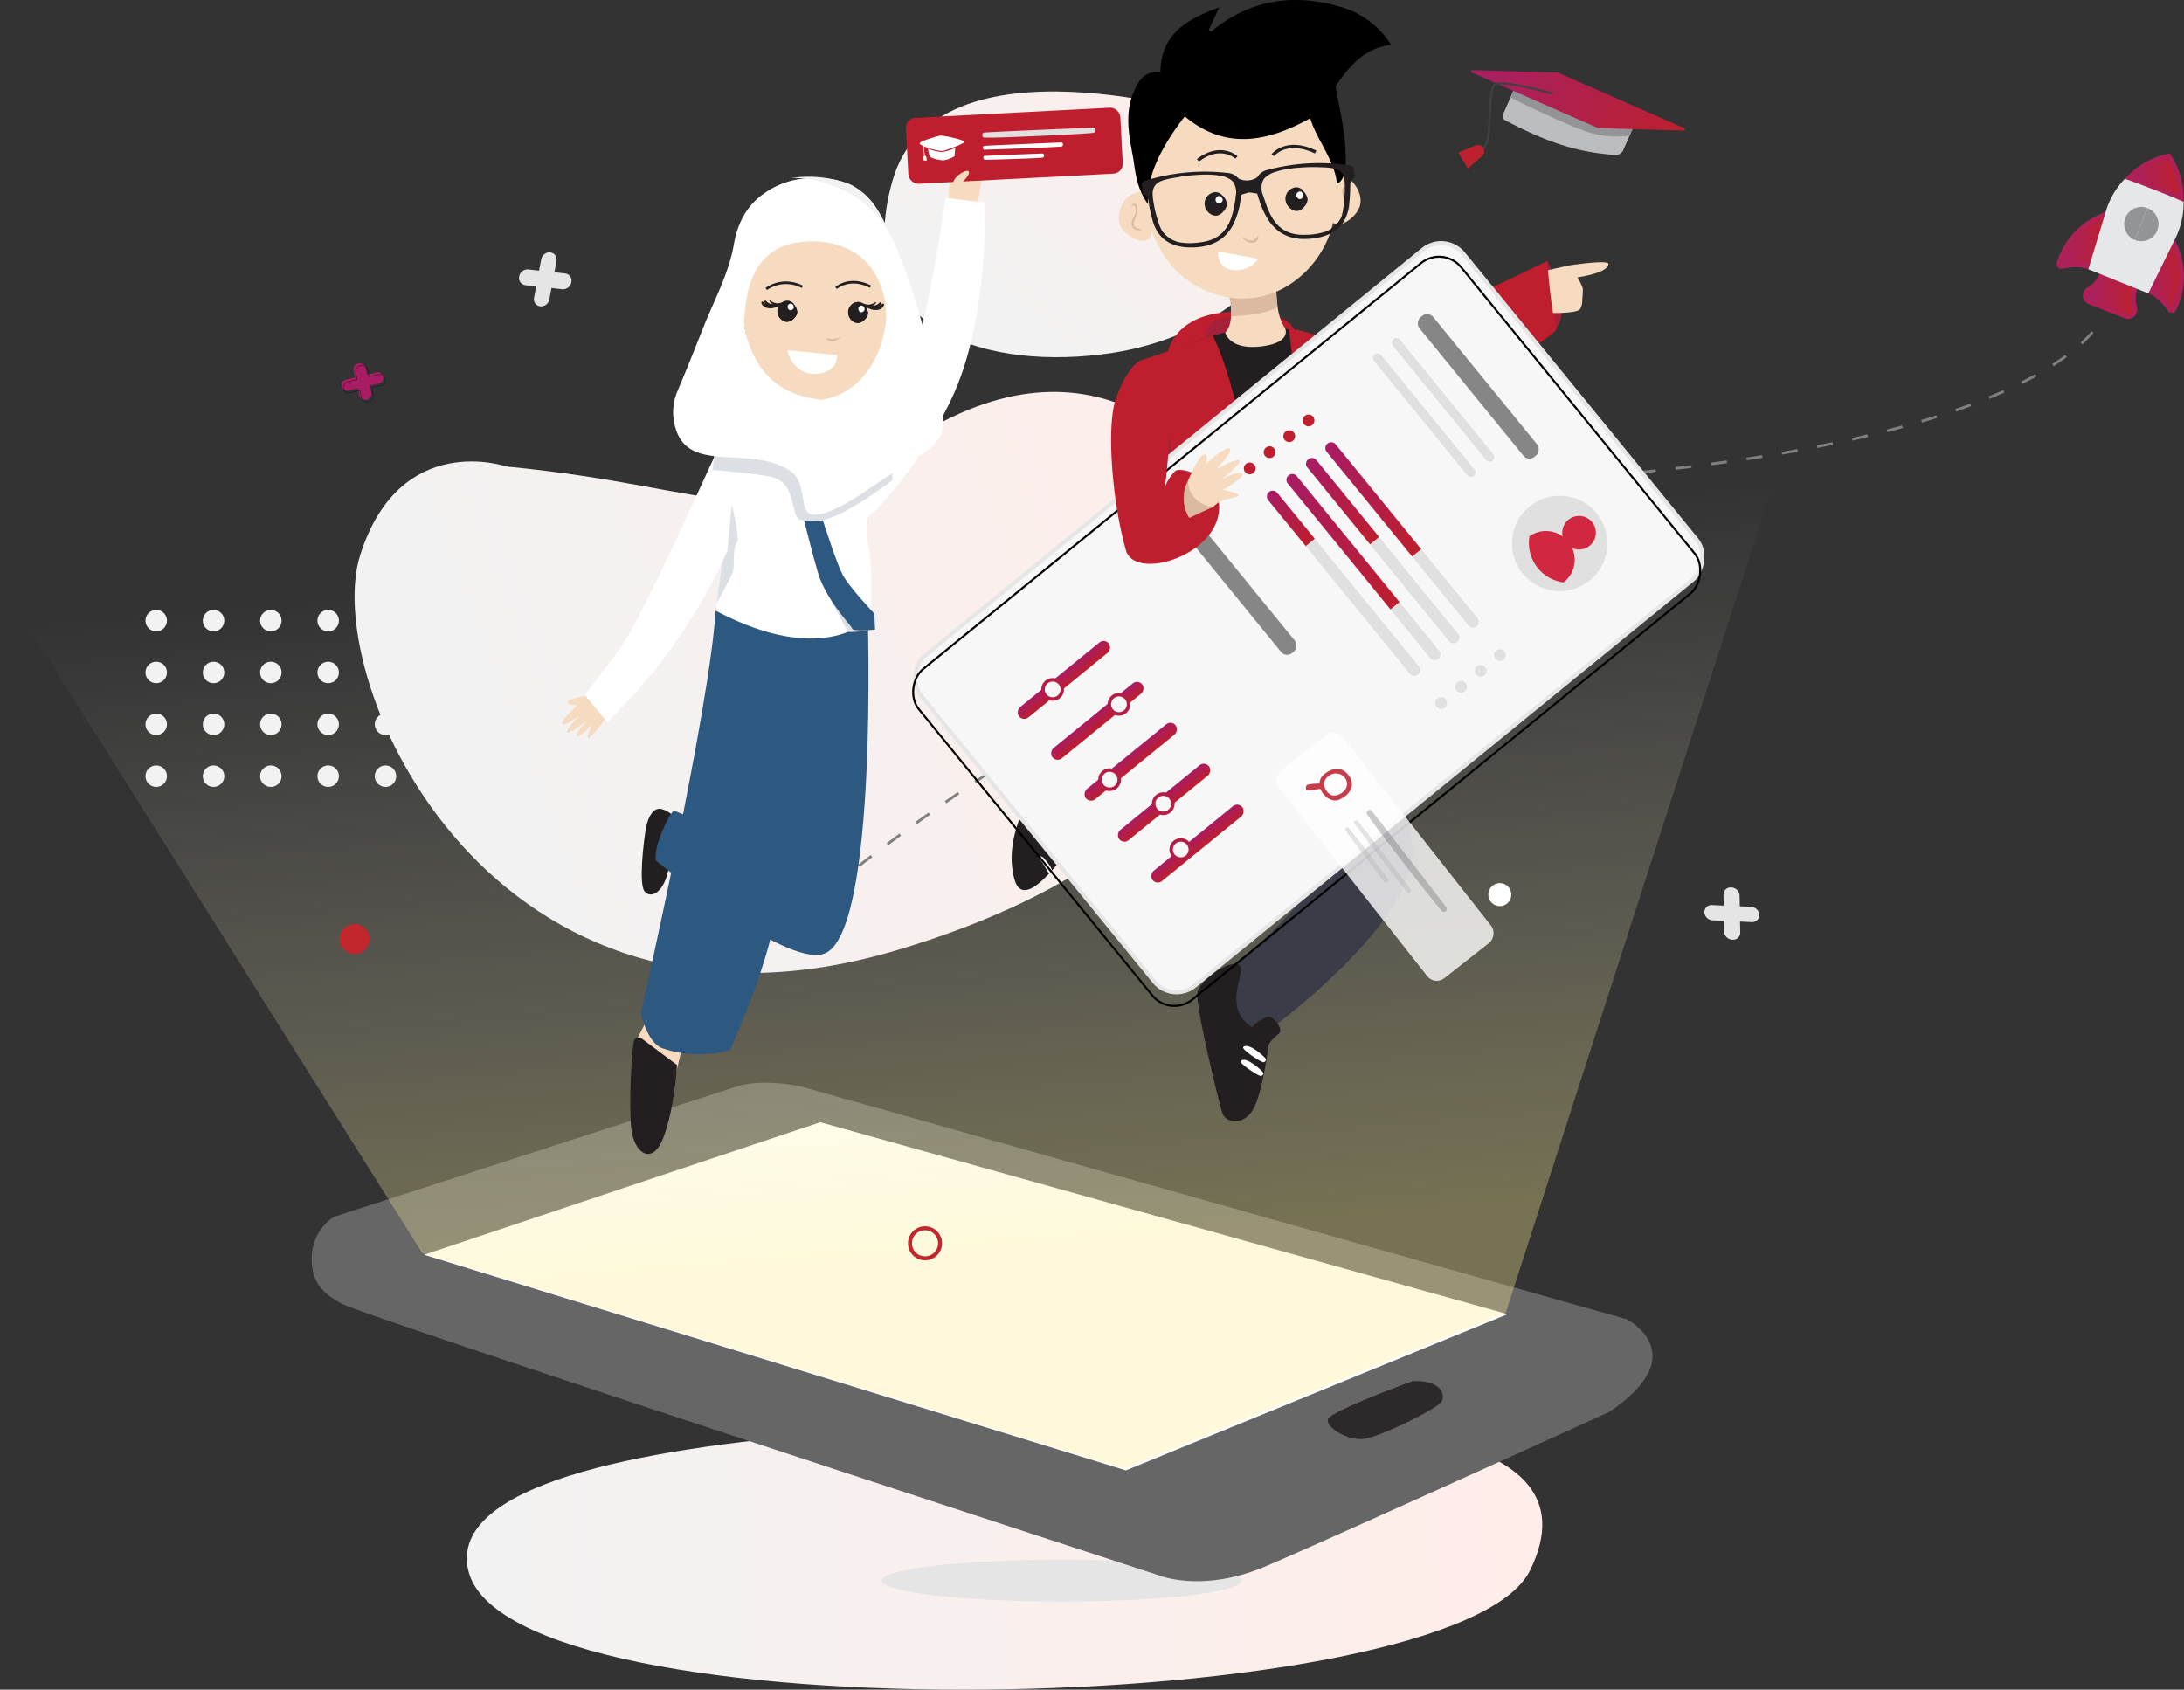 <svg viewBox="0 0 548.58 424.52" xmlns="http://www.w3.org/2000/svg" xmlns:xlink="http://www.w3.org/1999/xlink"><rect x="0" y="0" width="548.58" height="424.52" fill="#333333" stroke="none"/><linearGradient id="a" gradientTransform="matrix(.64 -.77 .77 .64 805.38 -5482.59)" gradientUnits="userSpaceOnUse" x1="-4624.86" x2="-4536.48" y1="3157.36" y2="3157.36"><stop offset="0" stop-color="#f2f2f2"/><stop offset="1" stop-color="#ffede9"/></linearGradient><linearGradient id="b" gradientTransform="matrix(.999 -.047 .047 .999 -194.29 59.22)" x1="295.51" x2="565.78" xlink:href="#a" y1="352.65" y2="352.65"/><linearGradient id="c" gradientTransform="matrix(.997 -.08 .08 .997 -25.82 -97.47)" gradientUnits="userSpaceOnUse" x1="231.57" x2="231.57" y1="256.28" y2="433.33"><stop offset="0" stop-color="#fff" stop-opacity="0"/><stop offset=".99" stop-color="#fcee93" stop-opacity=".8"/></linearGradient><linearGradient id="d" gradientTransform="matrix(.95 -.37 .37 .97 -1300.43 2783.14)" x1="2207.75" x2="2423.62" xlink:href="#a" y1="-1835.41" y2="-1835.41"/><clipPath id="e"><circle cx="393.97" cy="136.37" r="9.98" transform="matrix(.775 -.632 .632 .775 2.49 279.73)"/></clipPath><linearGradient id="f" gradientTransform="matrix(.632 .775 -.775 .632 -457.92 1143.31)" gradientUnits="userSpaceOnUse" x1="-299.23" x2="-263.92" y1="-1265.46" y2="-1265.46"><stop offset="0" stop-color="#a71c63"/><stop offset="1" stop-color="#be1e2d"/></linearGradient><linearGradient id="g" x1="-299.23" x2="-272.94" xlink:href="#f" y1="-1259.2" y2="-1259.2"/><linearGradient id="h" x1="-299.23" x2="-257.05" xlink:href="#f" y1="-1252.85" y2="-1252.85"/><linearGradient id="i" x1="-299.23" x2="-282.84" xlink:href="#f" y1="-1246.39" y2="-1246.39"/><linearGradient id="j" gradientTransform="translate(562.47 1347.48)" x1="-296.84" x2="-293.52" xlink:href="#f" y1="-1176.67" y2="-1176.67"/><linearGradient id="k" gradientTransform="translate(557.59 1357.76)" x1="-283.57" x2="-280.25" xlink:href="#f" y1="-1176.67" y2="-1176.67"/><linearGradient id="l" gradientTransform="translate(552.7 1368.04)" x1="-270.3" x2="-266.98" xlink:href="#f" y1="-1176.67" y2="-1176.67"/><linearGradient id="m" gradientTransform="translate(547.82 1378.33)" x1="-257.03" x2="-253.71" xlink:href="#f" y1="-1176.67" y2="-1176.67"/><linearGradient id="n" gradientTransform="translate(542.94 1388.61)" x1="-243.76" x2="-240.44" xlink:href="#f" y1="-1176.67" y2="-1176.67"/><linearGradient id="o" x1="85.79" x2="96.26" xlink:href="#f" y1="95.85" y2="95.85"/><linearGradient id="p" gradientTransform="matrix(.916 .402 -.402 .916 -1069.4 -207.04)" gradientUnits="userSpaceOnUse" x1="1407.92" x2="1462.93" y1="-376.63" y2="-376.63"><stop offset="0" stop-color="#a62064"/><stop offset="1" stop-color="#bd202e"/></linearGradient><linearGradient id="q" x1="366.3" x2="372.82" xlink:href="#p" y1="39.38" y2="39.38"/><linearGradient id="r" gradientTransform="matrix(.998 -.061 .061 .998 -1369.57 990.46)" x1="1939.56" x2="1952.54" xlink:href="#p" y1="-812.52" y2="-812.52"/><linearGradient id="s" gradientTransform="matrix(.998 -.061 .061 .998 -1369.57 990.46)" x1="1961.34" x2="1970.21" xlink:href="#p" y1="-802.78" y2="-802.78"/><linearGradient id="t" gradientTransform="matrix(.998 -.061 .061 .998 -1369.57 990.46)" x1="1945.67" x2="1958.43" xlink:href="#p" y1="-798.65" y2="-798.65"/><linearGradient id="u" gradientTransform="matrix(.998 -.061 .061 .998 -1369.57 990.46)" x1="1958.49" x2="1971.32" xlink:href="#p" y1="-827.34" y2="-827.34"/><path d="m305.48 29.39s-70.41-22.18-81.3 16 24.73 48 55.34 43.25c41.06-6.39 63.35-44.46 25.96-59.25z" fill="url(#a)"/><path d="m305.63 357.65s-197.63-5.65-188.03 36.82 248.29 37.57 266.72.08-50.86-37.16-78.69-36.9z" fill="url(#b)"/><ellipse cx="266.66" cy="397.11" fill="#e5e5e5" rx="45.19" ry="5.27"/><path d="m201.32 273 207.28 58.44s7.32 3.66 6.4 10.46-11 12.93-11 12.93-79.83 36.34-87.84 39.41c-14.83 5.68-24.86 1.62-24.86 1.62s-198.45-64.71-205.3-68.25c-5.36-2.76-7.69-5.85-7.72-11.34a12.61 12.61 0 0 1 5.56-10.54l101.16-32.73s5.62-2.19 16.32 0z" fill="#666"/><path d="m106.52 315.25 176.29 54.17 95.88-39.25-172.66-48.22z" fill="#fff"/><path d="m0 146.2 106.08 168.65 176.29 54.17 95.87-39.25 70.74-219.38" fill="url(#c)" opacity=".42"/><path d="m127.22 117.21s-26.75-9.28-36.75 22.25 33 129.52 134.73 99.29 92.27-93.86 86.09-108.57-35.49-50.76-83.24-19.06c-38.05 25.26-44.36 11.53-100.83 6.09z" fill="url(#d)"/><path d="m187.77 240.18s86-74.78 120-70.84 7.31 54.39-13.32 45.41 15.1-85.31 119.78-96.33 114-39 114-39" fill="none" stroke="#808080" stroke-dasharray="4 5" stroke-miterlimit="10" stroke-width=".68"/><path d="m388.63 65.56s6.2 12.72 2.36 16.5-4.38-8.25-4.38-8.25" fill="#a5213a"/><path d="m387.7 68.14 6.3-1.44s10-1.52 10-.41c0 2.35-7.79 3.39-7.79 3.39a15.72 15.72 0 0 1 1.36 2.75 18.11 18.11 0 0 1 -.14 2.76 4.72 4.72 0 0 1 -.5 2.42c-.55 1.22-8.82 1.25-11.38.61" fill="#f6dbc0"/><path d="m275.83 199.82a34 34 0 0 0 -3.65-6.3c-1.67-1.92-6.09-4.22-7.16-2.81s-14.09 16.59-10.18 30.29c2.46 8.63 12.59-6.59 14.12-8" fill="#231f20"/><path d="m322.86 188.85s-7 26.1-18.79 38.82-38.83-17.06-38.83-17.06a28.79 28.79 0 0 1 3-7.55 12.7 12.7 0 0 1 5.1-4.28c1.69-1 19.65 15.17 21 8.23.43-2.12 6-47 6-47l43.5-3.17s9.48 40.44 10.88 55.47c1.91 20.39-40.26 49.7-40.26 49.7l-12.2-13.24s32.37-23.58 31.69-37.71-9.43-31.16-11.13-22.26" fill="#3a3c47"/><path d="m293.11 89.49s.88-11.36 18.12-11.18 13.77 7.24 13.77 7.24" fill="#bf1e2e"/><path d="m302.66 84.85a4.72 4.72 0 0 1 3-4.46c3.21-1.3 15.23-2.37 17.75 2.3" fill="#a5213a"/><path d="m320.32 66.81c.63 9.07-1 17.33 9.21 19.87-12.42 1.66-20.76-.22-32.87 1.92 6.89-3.49 8.4-1.79 11.45-5.47 1.51-1.82 1.3-6.37.54-9.07-.65-2.28.41-4 .13-6.38a4.05 4.05 0 0 1 1-2 1.41 1.41 0 0 1 1.12-.42c3.9-.2 5.56.81 9.44 1.6" fill="#f6dbc0"/><path d="m333.17 44.17c1.92-.51 5 0 6.39 1.38 1.72 1.72 2.76 4.38 1.86 6.64a7.14 7.14 0 0 1 -1.84 2.47c-1.18 1.1-2.82 2.07-4.34 1.52a1.48 1.48 0 0 1 -.82-.64 2 2 0 0 1 -.18-.6 65.9 65.9 0 0 1 -1.07-10.77" fill="#f6dbc0"/><path d="m338.73 47.51c0-.15-.89-.3-1-.21a.66.66 0 0 0 -.22.4 2.4 2.4 0 0 0 -.06.94 4.76 4.76 0 0 0 1 1.87 2.28 2.28 0 0 1 .51 2 1.7 1.7 0 0 1 -.49.67 1.94 1.94 0 0 1 -1.91.43s2.24-.19 1.93-1.76-1.83-3.06-1.32-4.29 1.56-.05 1.56-.05z" fill="#dbbaa1"/><path d="m307.75 83.54c-3.17.4-18.24 6.51-18.24 6.51a322.38 322.38 0 0 1 6.88 44.78l3.16 41.46a193.58 193.58 0 0 0 25.67-1 52.7 52.7 0 0 0 21.66-7.35s-4.52-24.07-6.78-40.72c-1.56-11.46-4.78-41.22-4.78-41.22l-12.51-3.47s1.76 3.61-6.16 4.52-8.9-3.51-8.9-3.51z" fill="#231f20"/><path d="m308.82 74.74a15.3 15.3 0 0 1 .38 4.72s9-.24 11.69-2.39c0 0-.32-2.88-.32-4.3z" fill="#dbbaa1"/><path d="m288.62 48c-2-.22-4.93.71-6.11 2.32-1.44 2-2.08 4.74-.85 6.84a7.14 7.14 0 0 0 2.19 2.17c1.33.91 3.1 1.62 4.52.85a1.48 1.48 0 0 0 .72-.75 2 2 0 0 0 .09-.62 65.9 65.9 0 0 0 -.55-10.8" fill="#f6dbc0"/><path d="m283.88 51.94c0-.15.84-.43 1-.36a.66.66 0 0 1 .27.36 2.4 2.4 0 0 1 .2.92 4.76 4.76 0 0 1 -.74 2 2.28 2.28 0 0 0 -.21 2.06 1.7 1.7 0 0 0 .58.59 1.94 1.94 0 0 0 2 .14s-2.5-.15-2.21-1.57 1.53-3.17.65-4.64c-.52-.76-1.54.5-1.54.5z" fill="#dbbaa1"/><path d="m287.19 29.23c-.82 12.48-1.3 26.25 6 36.1 5.57 7.53 15.35 11.21 24.08 9.06s16-10 17.78-19.39a45.13 45.13 0 0 0 .61-9.33 102.72 102.72 0 0 0 -2.53-22.08 8.63 8.63 0 0 0 -1.67-3.89c-1.53-1.69-4-1.79-6.19-1.79-6.94 0-14 .05-20.7 1.79s-13.28 3.58-17.37 9.54" fill="#f6dbc0"/><path d="m316.07 59.13a2.77 2.77 0 0 1 -1.72 1.31 3.27 3.27 0 0 1 -1.91-.75 1 1 0 0 0 -.41-.17 2.79 2.79 0 0 0 2.58 1.48c1.59-.09 1.46-1.87 1.46-1.87z" fill="#dbbaa1"/><path d="m327.37 47.95a2.19 2.19 0 0 0 -2.7-.68 2.91 2.91 0 0 0 -1.8 2.58 3.17 3.17 0 0 0 1.57 2.76 2.38 2.38 0 0 0 1.56.39 3 3 0 0 0 1.66-1.12 2.81 2.81 0 0 0 .79-1.81 3.48 3.48 0 0 0 -1.11-2.07" fill="#231f20"/><path d="m327.08 48.4a.7.7 0 0 0 -.87-.22.93.93 0 0 0 -.58.83 1 1 0 0 0 .5.89.76.76 0 0 0 .51.11 1 1 0 0 0 .53-.36.9.9 0 0 0 .25-.58 1.12 1.12 0 0 0 -.36-.66" fill="#fff"/><path d="m307.07 49.17a2.19 2.19 0 0 0 -2.7-.68 2.91 2.91 0 0 0 -1.8 2.58 3.17 3.17 0 0 0 1.57 2.76 2.38 2.38 0 0 0 1.6.33 3 3 0 0 0 1.66-1.16 2.81 2.81 0 0 0 .79-1.81 3.48 3.48 0 0 0 -1.11-2.07" fill="#231f20"/><path d="m306.78 49.53a.7.7 0 0 0 -.87-.22.93.93 0 0 0 -.58.83 1 1 0 0 0 .5.89.76.76 0 0 0 .51.11 1 1 0 0 0 .53-.36.9.9 0 0 0 .25-.58 1.12 1.12 0 0 0 -.36-.66" fill="#fff"/><path d="m349.44 11.29c-6.8.78-10.4 5.28-13.76 10.06-.26.37-.07 1.12 0 1.67.27 1.75 5.08 21.57.14 23.08-.58-5.87-5.27-11.29-6.71-16.4-11.19 6.26-21.64 7.82-31.51-.47-1.79 2.39-10.06 12.76-9.24 22.07-3.22-4.54-3.21-9-3.83-12.17-1-5.27-2-10.66.17-15.87 1.18-2.82 2.69-5.62 6.76-5.11.12-9.68 6.75-13.37 14.78-16.28l-2.64 5.66.55.46c9.62-8 20.48-9.73 32.19-6.37a22.21 22.21 0 0 1 13.1 9.67z"/><path d="m338.71 41.51a50.4 50.4 0 0 0 -20.33 1.18 3.87 3.87 0 0 0 -2.56 1.83 4.71 4.71 0 0 1 -4.71.35 3.87 3.87 0 0 0 -2.8-1.42 50.4 50.4 0 0 0 -20.31 1.85c-1.08.31-1.18.74-1.18.74l.19 2.53s.35.07 1 .74.28 1.68 1.5 6.06 4.43 7.24 11.1 6.74c4.08-.31 7.26-2 9.21-5.79a20.48 20.48 0 0 0 1.75-5.85c.09-.51.17-1 .22-1.53 1-.37 2-.59 2-.59s.92.09 2 .29c.13.49.28 1 .45 1.48a20.48 20.48 0 0 0 2.6 5.53c2.5 3.48 5.89 4.65 10 4.35 6.67-.5 9.43-3.81 10-8.32s.07-5.46.58-6.21.85-.88.85-.88l-.27-2.53s-.17-.41-1.29-.55zm-28.37 8.38c-.73 4.45-1.64 10.19-8.89 11a16.74 16.74 0 0 1 -5.15 0 7.14 7.14 0 0 1 -4-2.38 4.15 4.15 0 0 1 -.59-.84 13.53 13.53 0 0 1 -1-2.66 30.75 30.75 0 0 1 -1-4.42c-.19-1.35-.44-2.79.43-4 1-1.4 3.75-1.72 5.3-2a38.39 38.39 0 0 1 4.83-.61c1-.09 2.08-.12 3.11-.11a18.81 18.81 0 0 1 2.91.25 6.14 6.14 0 0 1 3 1.14 3.24 3.24 0 0 1 .41.41 4.67 4.67 0 0 1 .65 3.79zm27.45-2.89a30.75 30.75 0 0 1 -.3 4.52 13.51 13.51 0 0 1 -.49 2.78 4.15 4.15 0 0 1 -.46.92 7.14 7.14 0 0 1 -3.65 3 16.74 16.74 0 0 1 -5.09.77c-7.29.25-9-5.28-10.43-9.57l-.12-.37a4.67 4.67 0 0 1 .07-3.85 3.24 3.24 0 0 1 .34-.46 6.14 6.14 0 0 1 2.81-1.58 18.81 18.81 0 0 1 2.84-.68c1-.17 2.06-.29 3.1-.35a38.39 38.39 0 0 1 4.87-.12c1.58.07 4.31 0 5.54 1.2.99.99.96 2.45.97 3.79z" fill="#231f20"/><path d="m319.7 39s3.28-4.36 10.77-.81" fill="none" stroke="#231f20" stroke-miterlimit="10" stroke-width=".81"/><path d="m310.58 39.55s-4-3.65-9.69.73" fill="none" stroke="#231f20" stroke-miterlimit="10" stroke-width=".81"/><path d="m304.58 84.35-17.35 6s7.9 52.19 10.28 75.83a58.2 58.2 0 0 1 -.2 9.8c-.2 12 23.17 7.83 24 3.12a40.37 40.37 0 0 0 .2-10.84c-2.19-21.86-9.29-69.8-16.93-83.91z" fill="#bf1e2e"/><path d="m295.06 145.56s13.42-10.59 11.71-18.44a19.88 19.88 0 0 0 -1-2.95l-11.39 16.2" fill="#a5213a"/><path d="m297.53 118.2h-.16c-.51-.14-1.3-.69-2-.31s-2.29-12.38-2.29-12.38-.56 15-.1 15.55.71-2.37 4.55-2.86z" fill="#a5213a"/><path d="m323.81 82.79s5.91 55.87 9.61 81.7c1.05 7.33 3.69 11.95 4.5 12.42 3.12 1.83 13.09-4 13.24-6.13 0-.46-3.92-11.43-5.62-22.49-4-25.68-8.74-61.77-9.27-62-.82-.29-10.38-4.13-12.46-3.5z" fill="#bf1e2e"/><path d="m316 65-10-1.81a4 4 0 0 0 3.46 4.61 6.52 6.52 0 0 0 6.54-2.8z" fill="#fff"/><path d="m336.27 86.34s12.61-5.22 19.78-6.67 32.58-14.1 32.58-14.1 1.06 14.32 2.36 16.5-18.74 12-28.49 18.38-25.91 3.67-25.91 3.67" fill="#bf1e2e"/><path d="m305.59 124.16s-.17 8.86-4.54 6.33-4.83-9.09-4.17-9.63" fill="#a5213a"/><path d="m318.59 263s-1.46 11.48-3.77 15.63-6.63 3.59-7.69 1.29c-.59-1.29-7-27.5-6.36-30.61s7.73-8.1 10.35-6.95-4.88 10.51 3.57 15.84c0 0-.38-.85 3.58-2.75 1.22-.59 4.31 3.07 3 4.2-.05.04-2.79 2.19-2.68 3.35z" fill="#231f20"/><path d="m317.65 265.66s-3.91-3.89-5.37-2.61c-.6.53 4.61 4 5.14 3.82s.8-.62.23-1.21z" fill="#fff"/><path d="m317 269.13s-3.91-3.89-5.37-2.61c-.6.53 4.61 4 5.14 3.82s.83-.61.23-1.21z" fill="#fff"/><path d="m267.27 215.29a3.56 3.56 0 0 1 2.43-.17c1.67.31.52-4-.85-3.92s-4-.47-3.23-3.08-2.85 1.22-2.49 3.85" fill="#231f20"/><path d="m264 213.29s2.27 2.53 2.13 3.21-.58.74-.82.58-1.31-2.44-2-3.1-.31-1.38.69-.69z" fill="#fff"/><path d="m262.06 215.45s2.27 2.53 2.13 3.21-.58.74-.82.58-1.31-2.44-2-3.1-.25-1.39.69-.69z" fill="#fff"/><rect fill="#f7f7f7" height="175.74" rx="7.16" stroke="#e6e6e6" stroke-miterlimit="10" stroke-width="1.02" transform="matrix(.632 .775 -.775 .632 241.21 -197.7)" width="107.09" x="275.26" y="67.3"/><rect fill="none" height="175.74" rx="7.16" stroke="#000" stroke-miterlimit="10" stroke-width=".51" transform="matrix(.632 .775 -.775 .632 243.66 -196.03)" width="107.09" x="274.73" y="70.72"/><rect fill="#e0e0e0" height="2.24" rx="1.12" transform="matrix(.632 .775 -.775 .632 211.2 -243.95)" width="39.35" x="342.84" y="99.32"/><rect fill="#e0e0e0" height="2.24" rx="1.12" transform="matrix(.632 .775 -.775 .632 212.45 -238.88)" width="39.35" x="338.12" y="103.17"/><rect fill="#878686" height="4.47" rx="1.97" transform="matrix(.632 .775 -.775 .632 211.82 -252.07)" width="45.27" x="348.74" y="94.8"/><rect fill="#e0e0e0" height="2.24" rx="1.12" transform="matrix(.632 .775 -.775 .632 211.2 -243.95)" width="39.35" x="342.84" y="99.32"/><rect fill="#e0e0e0" height="2.24" rx="1.12" transform="matrix(.632 .775 -.775 .632 212.45 -238.88)" width="39.35" x="338.12" y="103.17"/><circle cx="393.97" cy="136.37" fill="#e0e0e0" r="12.05" transform="matrix(.77 -.63 .63 .77 2.49 279.73)"/><g clip-path="url(#e)"><path d="m394.91 137.7a4.22 4.22 0 1 0 -2.4-2.94 7.22 7.22 0 1 0 2.4 2.94z" fill="#d12841"/></g><circle cx="328.65" cy="105.59" fill="#bf1e2e" r="1.48" transform="matrix(.775 -.632 .632 .775 7.24 231.51)"/><circle cx="376.73" cy="164.52" fill="#e0e0e0" r="1.48" transform="matrix(.775 -.632 .632 .775 -19.19 275.17)"/><circle cx="323.8" cy="109.55" fill="#bf1e2e" r="1.48" transform="matrix(.775 -.632 .632 .775 3.65 229.33)"/><circle cx="371.88" cy="168.48" fill="#e0e0e0" r="1.48" transform="matrix(.775 -.632 .632 .775 -22.78 272.99)"/><circle cx="318.88" cy="113.56" fill="#bf1e2e" r="1.48" transform="matrix(.775 -.632 .632 .775 0 227.13)"/><circle cx="366.96" cy="172.5" fill="#e0e0e0" r="1.48" transform="matrix(.775 -.632 .632 .775 -26.43 270.78)"/><circle cx="313.88" cy="117.64" fill="#bf1e2e" r="1.48" transform="matrix(.775 -.632 .632 .775 -3.7 224.88)"/><circle cx="361.95" cy="176.58" fill="#e0e0e0" r="1.48" transform="matrix(.775 -.632 .632 .775 -30.13 268.54)"/><path d="m335.59 111.76a1.47 1.47 0 1 0 -2.27 1.85l21.39 26.22 2.29-1.83z" fill="url(#f)"/><path d="m371.18 155.38-14.18-17.38-2.27 1.85 14.2 17.4a1.47 1.47 0 0 0 2.27-1.85z" fill="#e0e0e0"/><path d="m330.74 115.71a1.47 1.47 0 1 0 -2.27 1.85l15.69 19.23 2.27-1.85z" fill="url(#g)"/><path d="m366.32 159.34-19.9-24.39-2.27 1.85 19.9 24.39a1.47 1.47 0 0 0 2.27-1.85z" fill="#e0e0e0"/><path d="m325.82 119.73a1.47 1.47 0 1 0 -2.27 1.85l25.73 31.55 2.27-1.85z" fill="url(#h)"/><path d="m361.4 163.36-9.85-12.08-2.27 1.85 9.85 12.08a1.47 1.47 0 1 0 2.27-1.85z" fill="#e0e0e0"/><path d="m320.82 123.81a1.47 1.47 0 0 0 -2.06-.21 1.47 1.47 0 0 0 -.21 2.06l9.45 11.57 2.27-1.85z" fill="url(#i)"/><path d="m356.4 167.43-26.15-32.06-2.25 1.86 26.15 32.06a1.47 1.47 0 0 0 2.06.21 1.47 1.47 0 0 0 .19-2.07z" fill="#e0e0e0"/><rect fill="#878686" height="4.47" rx="1.97" transform="matrix(.632 .775 -.775 .632 227.64 -186.76)" width="45.27" x="287.86" y="144.11"/><rect fill="url(#j)" height="29.04" rx="1.66" transform="matrix(.632 .775 -.775 .632 230.69 -144.27)" width="3.32" x="265.62" y="156.29"/><rect fill="url(#k)" height="29.04" rx="1.66" transform="matrix(.632 .775 -.775 .632 241.75 -146.99)" width="3.32" x="274.01" y="166.57"/><rect fill="url(#l)" height="29.04" rx="1.66" transform="matrix(.632 .775 -.775 .632 252.8 -149.71)" width="3.32" x="282.4" y="176.85"/><rect fill="url(#m)" height="29.04" rx="1.66" transform="matrix(.632 .775 -.775 .632 263.85 -152.42)" width="3.32" x="290.79" y="187.14"/><rect fill="url(#n)" height="29.04" rx="1.66" transform="matrix(.632 .775 -.775 .632 274.91 -155.14)" width="3.32" x="299.17" y="197.42"/><circle cx="264.39" cy="173.17" fill="#f7f7f7" r="2.42" stroke="#b41d45" stroke-miterlimit="10" stroke-width=".88" transform="matrix(.775 -.632 .632 .775 -49.94 206.1)"/><circle cx="281.05" cy="176.91" fill="#f7f7f7" r="2.42" stroke="#b41d45" stroke-miterlimit="10" stroke-width=".88" transform="matrix(.775 -.632 .632 .775 -48.56 217.47)"/><circle cx="278.7" cy="195.84" fill="#f7f7f7" r="2.42" stroke="#b41d45" stroke-miterlimit="10" stroke-width=".88" transform="matrix(.775 -.632 .632 .775 -61.05 220.25)"/><circle cx="292.18" cy="201.87" fill="#f7f7f7" r="2.42" stroke="#b41d45" stroke-miterlimit="10" stroke-width=".88" transform="matrix(.775 -.632 .632 .775 -61.83 230.13)"/><circle cx="298.49" cy="213.85" fill="#f7f7f7" r="2.42" stroke="#b41d45" stroke-miterlimit="10" stroke-width=".88" transform="matrix(.77 -.63 .63 .77 -67.98 236.82)"/><path d="m287.24 90.37s-3.4 0-6.9 9.63c-2.55 7-.92 26.49 2.48 38.27 2 7 19.49 2.45 22.84-7.48s-8.9-13.91-10.5-12.42a12 12 0 0 0 -2.52 3.87s1.92-15.13.47-18.52" fill="#bf1e2e"/><path d="m298.31 121s2.73-6.53 4.1-6.83.44 2.44.44 2.44 4.87-4.59 6-3.93-3.42 5.21-3.42 5.21 5-2.76 5.85-2.22-4.26 4.67-4.26 4.67 4.2-2.24 5-1.33-4.82 4.08-4.82 4.08 3.62.59 3.88 1.32-4.22.63-6 2.62-6.55-1.03-6.77-6.03z" fill="#f6dbc0"/><path d="m304.81 127.3-6.1 2.82a9.47 9.47 0 0 1 -.41-9.17 6.91 6.91 0 0 0 6.51 6.35z" fill="#dbbaa1"/><path d="m159.23 262.59 5-9.71s6.77-.39 7.86 2.85-2.53 12.5-2.68 17.08-10.18-10.22-10.18-10.22z" fill="#f6dbc0"/><path d="m149 174.5s-6.38 1-6.47 1.81 2.51.92 2.51.92-4.15 3.65-3.78 4.57 4.34-2 4.34-2-3.53 3.46-3.15 4.15 4.83-2.77 4.83-2.77-2.87 3.17-2.41 3.78 3.88-2.93 3.88-2.93-1.42 3.11-1.08 3.33c.61.39 4.34-4.37 5.08-6.1" fill="#f6dbc0"/><path d="m245.56 51.14 1-5.62s1.11-7.24.61-8.07-2.24 4.55-2.24 4.55.83-5.8-.33-6.21-1.9 5.71-1.9 5.71.58-4.39-.33-4.8-2 5.55-2 5.55 0-3.64-.75-3.81-1.24 10.33-1.41 11.65" fill="#f6dbc0"/><path d="m169.25 205s-2.08-1.81-3.62-1.81-2.85 1.86-3.4 5-1.85 13.93-.31 15.79 5 .44 6.12-6.25" fill="#231f20"/><path d="m170.07 267.58s-.66 11-3.45 18.26-7.4 3.78-8.06-2.3.11-20.28.71-22.06c0 0 .19-1 1.59-.8" fill="#231f20"/><path d="m217.91 153.1s2.87 82.35-11.1 86.59c-10.07 3.06-42.07-23.48-42.07-23.48s-.53-2.25 1.44-7 3.07-5.59 3.07-5.59 26.28 10.88 26.32 12.28c.19 6.92 1.55 16.56-12.23 48 0 0-8.51 2.52-17-.55-3.83-1.4-5.37-8.81-5.37-8.81s17.72-78.07 18.82-101.91" fill="#2d587f"/><path d="m217.25 109.77s6.76-4.1 11.68-18.43 8.56-41.63 8.56-41.63l9.89 1.17s1.23 29.52-8.61 49.81-21.06 29.52-21.06 29.52" fill="#fff"/><path d="m190.68 97.58s12.21 8.82 19.34.19c0 0 13.06 5.3 12.19 15.41s-5.88 16-4.27 23c1.49 6.51.69 19 .69 19s-11.12 12.91-38.92-1.77c0 0 4.78-28.94 2.7-42.93 0 0 2.46-10 1.27-13.36-.01-.02-.1 1.43 7 .46z" fill="#fff"/><path d="m180.22 113.25c-.92 1.23-18.46 41.49-24.6 49.81s-8.76 11.53-8.76 11.53l5.69 6.81a137.66 137.66 0 0 0 30.13-42.93l2.32-24.2" fill="#fff"/><path d="m188.43 64.34c-1.93 10.63-3 13.18.06 24.65 2.12 8 11 15.12 19.21 14.1s13.31-10 15.87-17.85c.84-2.57 3.52-24.3-5.86-28.53-5.86-2.65-18.55-8.79-29.28 7.62" fill="#f6dbc0"/><path d="m206.05 145.63s6.49 12.55 6.89 13 4.69-.23 4.69-.23z" fill="#dce0e5"/><path d="m192.47 72.6a8.7 8.7 0 0 1 9.07-.52" fill="none" stroke="#231f20" stroke-miterlimit="10" stroke-width=".65"/><path d="m198.29 115.73s6.33 26.5 7.76 29.9c2.81 6.71 7.74 11.45 8 12.3s5.75.24 5.75.24l-.18-4s-6.34-6.65-8-9.84c-2.64-5.15-9.22-27.77-10.4-29.87" fill="#2d587f"/><path d="m210 72.33c2.54-1.85 5.7-1.84 8.67-.3" fill="none" stroke="#231f20" stroke-miterlimit="10" stroke-width=".65"/><path d="m199.45 76.52a2 2 0 0 0 -2.34-.83 2.59 2.59 0 0 0 -1.82 2.14 2.83 2.83 0 0 0 1.16 2.59 2.13 2.13 0 0 0 1.39.43 2.66 2.66 0 0 0 1.56-.85 2.51 2.51 0 0 0 .85-1.54 3.11 3.11 0 0 0 -.81-1.93" fill="#231f20"/><path d="m198.34 77.39a.63.63 0 0 0 -.75-.27.83.83 0 0 0 -.58.69.91.91 0 0 0 .37.83.68.68 0 0 0 .45.14.85.85 0 0 0 .5-.27.81.81 0 0 0 .27-.49 1 1 0 0 0 -.26-.62" fill="#fff"/><path d="m199.45 76.52a2 2 0 0 0 -2.34-.83 2.59 2.59 0 0 0 -1.82 2.14 2.83 2.83 0 0 0 1.16 2.59 2.13 2.13 0 0 0 1.39.43 2.66 2.66 0 0 0 1.56-.85 2.51 2.51 0 0 0 .85-1.54 3.11 3.11 0 0 0 -.81-1.93" fill="#231f20"/><path d="m191.76 75.91a2.73 2.73 0 0 0 .64.51c-.32-.25-.53-.55-.3-.86a.18.18 0 0 1 .29 0 2.2 2.2 0 0 0 1.56.85h.14a1.65 1.65 0 0 1 -.79-.72.12.12 0 0 1 .2-.15 3.64 3.64 0 0 0 1.71.68 2.16 2.16 0 0 0 .75-.12h.12l.27-.09c.92-.3 2.25-.5 2.94.35.1.13 0 .32-.18.23-1.62-1-3.25.42-4.84.78-1.1.25-2.59 0-3-1.16a.28.28 0 0 1 .49-.3z" fill="#231f20"/><path d="m199.16 76.57a.63.63 0 0 0 -.75-.27.83.83 0 0 0 -.58.69.91.91 0 0 0 .37.83.68.68 0 0 0 .45.14.85.85 0 0 0 .5-.27.81.81 0 0 0 .27-.49 1 1 0 0 0 -.26-.62" fill="#fff"/><path d="m217.22 76.82a2 2 0 0 0 -2.34-.83 2.59 2.59 0 0 0 -1.82 2.14 2.83 2.83 0 0 0 1.16 2.59 2.13 2.13 0 0 0 1.39.43 2.66 2.66 0 0 0 1.57-.86 2.51 2.51 0 0 0 .85-1.54 3.11 3.11 0 0 0 -.81-1.93" fill="#231f20"/><path d="m216.11 77.69a.63.63 0 0 0 -.75-.27.83.83 0 0 0 -.58.69.91.91 0 0 0 .37.83.68.68 0 0 0 .45.14.85.85 0 0 0 .5-.27.81.81 0 0 0 .27-.49 1 1 0 0 0 -.26-.62" fill="#fff"/><path d="m217.22 76.82a2 2 0 0 0 -2.34-.83 2.59 2.59 0 0 0 -1.82 2.14 2.83 2.83 0 0 0 1.16 2.59 2.13 2.13 0 0 0 1.39.43 2.66 2.66 0 0 0 1.57-.86 2.51 2.51 0 0 0 .85-1.54 3.11 3.11 0 0 0 -.81-1.93" fill="#231f20"/><path d="m216.93 77.07a.63.63 0 0 0 -.75-.27.83.83 0 0 0 -.58.69.91.91 0 0 0 .37.83.68.68 0 0 0 .45.14.85.85 0 0 0 .5-.27.81.81 0 0 0 .27-.49 1 1 0 0 0 -.26-.62" fill="#fff"/><path d="m221.57 76.36a2.73 2.73 0 0 1 -.67.48c.33-.23.55-.53.34-.84a.18.18 0 0 0 -.28 0 2.2 2.2 0 0 1 -1.6.78h-.14a1.65 1.65 0 0 0 .82-.69.12.12 0 0 0 -.19-.15 3.64 3.64 0 0 1 -1.73.61 2.16 2.16 0 0 1 -.75-.15h-.12l-.26-.1c-.9-.34-2.23-.59-3 .22a.15.15 0 0 0 .17.24c1.66-.93 3.23.56 4.81 1 1.09.29 2.58.15 3-1a.28.28 0 0 0 -.4-.4z" fill="#231f20"/><path d="m224.14 118.21v2.46s-13 10-18.74 10.24-5.25-.91-5.93-3-.91-7.3-6.16-8.21-14.31-1.63-14.31-1.63l.44-4.16" fill="#dce0e5"/><path d="m211 84.71c.68-.35-1.15 1.15-1.92 1.14a3.38 3.38 0 0 1 -1.87-1 4.93 4.93 0 0 0 3.79-.14z" fill="#dbbaa1"/><path d="m197.82 88 12.43 1.2s.53 4-4.67 4.69-7.63-4.12-7.76-5.89z" fill="#fff"/><path d="m204.22 129.3c-3.62-.12-1.48-7.92-5.34-10.69-10.17-7.28-25.92.87-29.25-11.23a13.53 13.53 0 0 1 .55-9.15c2.26-5.31 4.38-10.69 6.52-16.06 2.76-6.94 6.36-13.4 7.63-20.77.91-5.29 3.22-9.79 7.6-12.8a20.75 20.75 0 0 1 12.07-3.85c7.7-.17 13.32 2.07 17.22 9.34a102.49 102.49 0 0 1 6.24 14.08 214.23 214.23 0 0 1 9.21 35.67c1.31 7.67-3.23 9-14.14 16.11-4.28 2.78-13.1 9.6-18.31 9.35zm-17.3-48.85a17.74 17.74 0 0 0 .36 3.23c2.18 8.22 6.85 15.4 19 16.77 5.84-.88 10.71-4.27 14.1-11.47 1.91-4.66 2.78-9.41 1.77-14-1.28-5.78-4.21-10.33-9.84-12.74a21.82 21.82 0 0 0 -11.54-1.35 13.74 13.74 0 0 0 -11.67 8.68c-1.43 3.3-1.88 6.75-2.18 10.88z" fill="#fff"/><path d="m180 151.52s3.85-6.61 4.16-8.16-.09-5.86.88-6.94-1.23-9.57-1.23-9.57l-1.13 11.61-1.31 2.87z" fill="#dce0e5"/><rect fill="#bf1e2e" height="16.59" rx="2.46" transform="matrix(.999 -.052 .052 .999 -1.56 13.34)" width="53.9" x="227.75" y="28.26"/><path d="m233 36.53s0 .24.07.58a9.36 9.36 0 0 0 .44 2.1c.31.63 3 1.16 3.56 1.06a7.4 7.4 0 0 0 2.66-1 25.72 25.72 0 0 0 .23-2.73" fill="#fff"/><path d="m232.73 36.11s-.65.08-.79.51a14.09 14.09 0 0 0 .24 2.77h.17s-.4-2.55-.14-2.76a1.94 1.94 0 0 1 .53-.31" fill="#fff"/><path d="m232.2 39.16s-.34 0-.32.47a2.3 2.3 0 0 1 0 .61s.76.21.94 0a2.79 2.79 0 0 1 -.12-.56c-.03-.39-.11-.55-.5-.52z" fill="#fff"/><path d="m233 37.31a11.53 11.53 0 0 0 3.56.89 10.41 10.41 0 0 0 3.5-1.14v-.25l-7 .2" fill="#bf1e2e"/><path d="m236 34.08s-5.2 1.36-5 2 4.18 1.83 5.65 1.88c.5 0 5.56-1.83 5.62-2.32s-5.74-1.79-6.27-1.56z" fill="#fff"/><path d="m274.4 32.07s-26.89 1.1-27.35 1.26-.37 1.05 0 1.19c.89.33 26.84-.92 27.58-1.17a.65.65 0 0 0 -.23-1.28z" fill="#e0e0e0"/><path d="m266.63 35.79s-19.15.79-19.44.87c-.57.17-.23.91 0 .95s19.11-.63 19.54-.82a.55.55 0 0 0 -.1-1z" fill="#fff"/><path d="m261.87 38.57s-14.27.53-14.55.62c-.57.17-.23.91 0 .95s14.23-.37 14.66-.56a.55.55 0 0 0 -.11-1.01z" fill="#fff"/><path d="m241.15 46.29s2.79-2.36 2.15-3.23c-.47-.64-3.55 1.09-3.88 2.81" fill="#f6dbc0"/><path d="m198.6 44.74a29.35 29.35 0 0 1 14.4 1.38c7.3 2.77 12.07 16.05 12.07 16.05a26 26 0 0 0 -14.85-15.1c-6.78-2.79-11.62-2.33-11.62-2.33z" fill="#f2f2f2"/><circle cx="232.35" cy="312.37" fill="none" r="3.78" stroke="#c1272d" stroke-miterlimit="10"/><circle cx="89.06" cy="235.92" fill="#c1272d" r="3.78"/><circle cx="376.73" cy="224.77" fill="#fff" r="2.89"/><path d="m354.8 347s-20.54 7.48-21.22 9.54 4.75 5.32 8.73 5 18.81-7.62 19.8-9.42-.18-5.44-7.31-5.12z" fill="#2d292b"/><path d="m94.38 93.62-2.15.5-.45-1.94a1.57 1.57 0 0 0 -3 .71l.45 1.94-2.15.5a1.42 1.42 0 1 0 .64 2.74l2.15-.5.45 1.94a1.57 1.57 0 0 0 3-.71l-.45-1.94 2.15-.5a1.42 1.42 0 1 0 -.64-2.74z" fill="url(#o)"/><path d="m138 75.17.52-2.81 2.71.31a2.15 2.15 0 0 0 2.28-1.76 1.81 1.81 0 0 0 -1.55-2.2l-2.71-.31.52-2.8a1.81 1.81 0 0 0 -1.55-2.2 2.15 2.15 0 0 0 -2.28 1.76l-.54 2.84-2.71-.31a2.15 2.15 0 0 0 -2.28 1.76 1.81 1.81 0 0 0 1.55 2.2l2.71.31-.52 2.81a1.81 1.81 0 0 0 1.55 2.2 2.15 2.15 0 0 0 2.3-1.8z" fill="#e5e5e5"/><path d="m94.89 94.16-2.15.5-.45-1.94a1.57 1.57 0 0 0 -3 .71l.45 1.94-2.15.5a1.42 1.42 0 1 0 .64 2.74l2.15-.5.45 1.94a1.57 1.57 0 0 0 3-.71l-.45-1.94 2.15-.5a1.42 1.42 0 1 0 -.64-2.74z" fill="none" stroke="#000" stroke-miterlimit="10" stroke-width=".07"/><path d="m430.16 231.22 2.85.14.06 2.73a2.15 2.15 0 0 0 2.05 2 1.81 1.81 0 0 0 2-1.83l-.06-2.73 2.85.14a1.81 1.81 0 0 0 2-1.83 2.15 2.15 0 0 0 -2.05-2l-2.85-.14-.06-2.73a2.15 2.15 0 0 0 -2.05-2 1.81 1.81 0 0 0 -2 1.83l.06 2.73-2.85-.14a1.81 1.81 0 0 0 -2 1.83 2.15 2.15 0 0 0 2.05 2z" fill="#e5e5e5"/><g opacity=".86"><rect fill="#fff" height="20.44" opacity=".92" rx="3.03" transform="matrix(.618 .786 -.786 .618 302.07 -191.31)" width="66.39" x="314.78" y="205.07"/><path d="m338.21 194.19s-2-2.41-5.46.22.65 7.74 3.57 6.51 4.61-4.01 1.89-6.73zm-3.92 5.51c-1.21-.57-2.87-3.28-.4-4.83a2.86 2.86 0 0 1 4 .64c1.74 2.71-1.89 4.99-3.6 4.19z" fill="#bf1e2e"/><path d="m332.13 196.84s-3.37 0-3.85.41-.26 1.27.06 1.31 3.75-.42 3.75-.42" fill="#bf1e2e"/><path d="m363.29 227.93s-18.46-24-18.91-24.36-1.23.36-1.12.77c.27 1 18.26 24.12 19 24.63a.75.75 0 0 0 1.03-1.04z" fill="#c1c1c1"/><g fill="#e0e0e0"><path d="m354.41 223.51s-13.16-17.12-13.41-17.33c-.52-.41-1 .38-.85.64s13 17.19 13.44 17.46 1.05-.28.82-.77z"/><path d="m348.75 220.94s-9.75-12.79-10-13c-.52-.41-1 .38-.85.64s9.58 12.85 10 13.13 1.1-.31.85-.77z"/></g></g><path d="m405.64 38.93c-9.84-.69-17.29-3.33-27.55-8.7a1.19 1.19 0 0 1 -.54-1.53l4.6-10.47 28.61 12.56-3 6.87a2.13 2.13 0 0 1 -2.12 1.27z" fill="#bbbdbf"/><path d="m380.14 22.72-.78 1.77s15.06 7.51 20.38 8.95a23.43 23.43 0 0 0 9.58.62l.89-2z" fill="#929497"/><path d="m401.38 32.16-31.68-13.92a.32.32 0 0 1 .14-.61l21.32.6h.12l31.72 13.95a.32.32 0 0 1 -.14.61l-21.32-.6z" fill="url(#p)"/><path d="m389.83 23.49s-12.59-3.61-14.44-2.2-.35 15.05-2.9 15.93" fill="none" stroke="#404041" stroke-miterlimit="10" stroke-width=".53"/><path d="m368.69 42.34-2.38-4 4.29-1.8a1.6 1.6 0 0 1 2 .66 1.6 1.6 0 0 1 -.32 2z" fill="url(#q)"/><g fill="#f2f2f2"><circle cx="39.24" cy="155.93" r="2.7"/><circle cx="53.64" cy="155.93" r="2.7"/><circle cx="68.03" cy="155.93" r="2.7"/><circle cx="82.43" cy="155.93" r="2.7"/><circle cx="96.83" cy="155.93" r="2.7"/><circle cx="111.22" cy="155.93" r="2.7"/><circle cx="39.24" cy="168.95" r="2.7"/><circle cx="53.64" cy="168.95" r="2.7"/><circle cx="68.03" cy="168.95" r="2.7"/><circle cx="82.43" cy="168.95" r="2.7"/><circle cx="96.83" cy="168.95" r="2.7"/><circle cx="111.22" cy="168.95" r="2.7"/><circle cx="39.24" cy="181.98" r="2.7"/><circle cx="53.64" cy="181.98" r="2.7"/><circle cx="68.03" cy="181.98" r="2.7"/><circle cx="82.43" cy="181.98" r="2.7"/><circle cx="96.83" cy="181.98" r="2.7"/><circle cx="111.22" cy="181.98" r="2.7"/><circle cx="39.24" cy="195.01" r="2.7"/><circle cx="53.64" cy="195.01" r="2.7"/><circle cx="68.03" cy="195.01" r="2.7"/><circle cx="82.43" cy="195.01" r="2.7"/><circle cx="96.83" cy="195.01" r="2.7"/><circle cx="111.22" cy="195.01" r="2.7"/></g><path d="m529.37 53.72a18.92 18.92 0 0 0 -12.2 12.4.67.67 0 0 0 .58.86s4.76-1.12 7.49.34" fill="url(#r)" stroke="#af2156" stroke-miterlimit="10" stroke-width="1.14"/><path d="m545.63 60.27a18.92 18.92 0 0 1 .47 17.39.67.67 0 0 1 -1 .23s-2.72-4.07-5.71-4.86" fill="url(#s)" stroke="#af2156" stroke-miterlimit="10" stroke-width="1.14"/><path d="m536.4 72.11-8.4-3.32a8 8 0 0 1 -3.37 3.94 1.76 1.76 0 0 0 .25 3.16l9 3.54a1.76 1.76 0 0 0 2.33-2.14 8 8 0 0 1 .19-5.18z" fill="url(#t)" stroke="#af2156" stroke-miterlimit="10" stroke-width="1.14"/><path d="m547.9 50.66a19.46 19.46 0 0 1 -2.24 9.45l-6.33 12.89-14.09-5.69 4.12-13.6a19.37 19.37 0 0 1 4.82-8.44 24.39 24.39 0 0 1 7.42 1.86c4.55 1.79 6.3 3.53 6.3 3.53z" fill="#e6e7e8" stroke="#e6e7e8" stroke-miterlimit="10" stroke-width="1.14"/><path d="m534.77 44.67a19.08 19.08 0 0 1 10-5.48 19.84 19.84 0 0 1 3.13 10.65s-1.69-.78-6-2.46c-5.26-2.07-7.14-2.7-7.14-2.7z" fill="url(#u)" stroke="#af2156" stroke-miterlimit="10" stroke-width="1.14"/><path d="m536.19 60.27a4.3 4.3 0 0 1 3.15-8" fill="#929497"/><path d="m539.35 52.27a4.3 4.3 0 1 1 -3.15 8z" fill="#929497"/></svg>